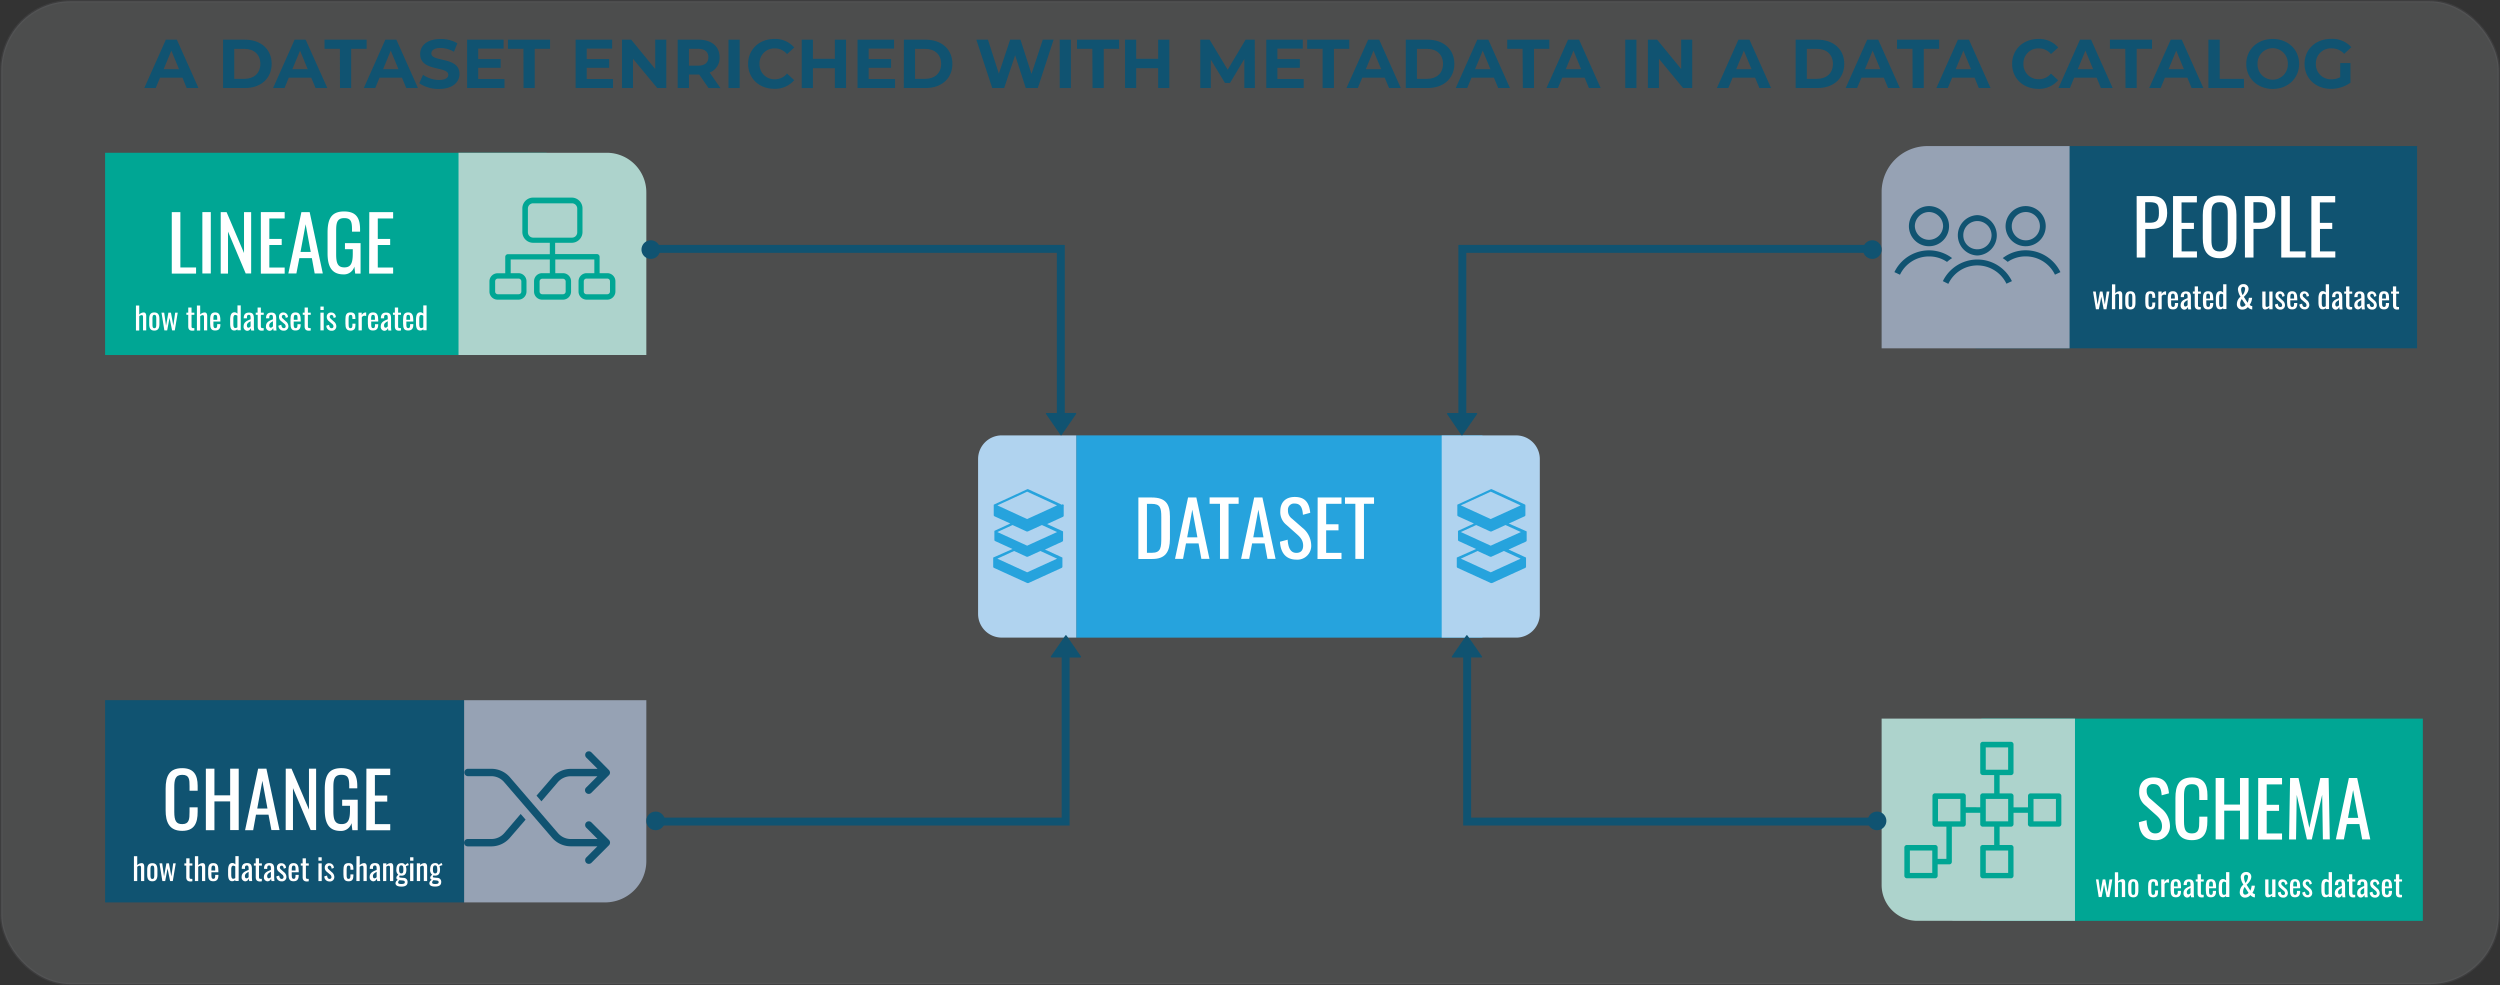 <svg xmlns="http://www.w3.org/2000/svg" viewBox="0 0 977.6 385.34"><rect x="0" y="0" width="977.6" height="385.34" fill="#333333" stroke="none"/><defs><style>.cls-1{fill:#bcbec0;stroke:#6d6e71;stroke-miterlimit:10;opacity:0.19;}.cls-2{fill:#00a694;}.cls-3{fill:#add3cc;}.cls-4{fill:#fff;}.cls-5{fill:#96a2b4;}.cls-6{fill:#105371;}.cls-7{fill:#26a3dd;}.cls-8{fill:#b0d3ef;}</style></defs><g id="Layer_2" data-name="Layer 2"><g id="Layer_1-2" data-name="Layer 1"><rect class="cls-1" x="0.5" y="0.5" width="976.6" height="384.34" rx="27.1"/><polyline class="cls-2" points="41.1 108.4 41.1 138.82 213.74 138.82 213.74 59.74 41.1 59.74 41.1 90.81"/><path class="cls-3" d="M179.3,59.74v79.09h73.44V75.21a15.47,15.47,0,0,0-15.47-15.47Z"/><path class="cls-2" d="M240.65,114V110a3.18,3.18,0,0,0-3.18-3.18h-3v-6.41a1.07,1.07,0,0,0-1.06-1.06H217.08V94.94h6.52a4.22,4.22,0,0,0,4.18-4.18V81.45a4.22,4.22,0,0,0-4.18-4.18H208.44a4.22,4.22,0,0,0-4.18,4.18v9.31a4.22,4.22,0,0,0,4.18,4.18H215v4.45H198.63a1.07,1.07,0,0,0-1.06,1.06v6.41h-3a3.18,3.18,0,0,0-3.18,3.18V114a3.18,3.18,0,0,0,3.18,3.18h8.13a3.18,3.18,0,0,0,3.18-3.18V110a3.18,3.18,0,0,0-3.18-3.18h-3v-5.35H215v5.35h-3a3.17,3.17,0,0,0-3.17,3.18V114a3.17,3.17,0,0,0,3.17,3.18h8.14a3.17,3.17,0,0,0,3.17-3.18V110a3.17,3.17,0,0,0-3.17-3.18h-3v-5.35h15.27v5.35h-3a3.18,3.18,0,0,0-3.18,3.18V114a3.18,3.18,0,0,0,3.18,3.18h8.13A3.21,3.21,0,0,0,240.65,114ZM206.43,90.87V81.56a2.06,2.06,0,0,1,2.07-2.06h15.15a2.07,2.07,0,0,1,2.07,2.06v9.31a2.06,2.06,0,0,1-2.07,2.06H208.5A2.1,2.1,0,0,1,206.43,90.87ZM203.87,110V114a1.05,1.05,0,0,1-1.06,1.06h-8.13a1.05,1.05,0,0,1-1.06-1.06V110a1.06,1.06,0,0,1,1.06-1.06h8.13A1.09,1.09,0,0,1,203.87,110Zm17.33,0V114a1.05,1.05,0,0,1-1.06,1.06H212A1.05,1.05,0,0,1,211,114V110A1.06,1.06,0,0,1,212,109h8.13A1.09,1.09,0,0,1,221.2,110ZM238.53,114a1.05,1.05,0,0,1-1.06,1.06h-8.13a1.06,1.06,0,0,1-1.06-1.06V110a1.06,1.06,0,0,1,1.06-1.06h8.13a1.05,1.05,0,0,1,1.06,1.06Z"/><path class="cls-4" d="M67.17,82.94h3.36v21.64h6.14V107h-9.5Z"/><path class="cls-4" d="M79.13,82.94h3.3v24h-3.3Z"/><path class="cls-4" d="M86.31,82.94H88.6l6.82,16v-16h2.79v24H96.08L89.16,90.57V107H86.31Z"/><path class="cls-4" d="M102,82.94h9.32v2.49h-6v8h4.84v2.37h-4.84v8.82h6V107H102Z"/><path class="cls-4" d="M117.86,82.94h3.23l5.14,24h-3.18l-1.1-6h-4.89l-1.16,6h-3.15Zm3.65,15.58-2-10.83-2,10.83Z"/><path class="cls-4" d="M128.09,99.09V91c0-5.25,1.37-8.31,6.44-8.31,4.52,0,6.27,2.26,6.27,7v.89h-3.15v-.75c0-3.11-.36-4.54-3.06-4.54-3,0-3.14,2.23-3.14,5.2v8.9c0,3.47.59,5.17,3.23,5.17s3.27-1.87,3.27-5.5V97.45h-3.06V95.08H141V107h-2.1l-.33-2.76a4.21,4.21,0,0,1-4.27,3.06C129.76,107.28,128.09,104.28,128.09,99.09Z"/><path class="cls-4" d="M144.41,82.94h9.32v2.49h-6v8h4.84v2.37h-4.84v8.82h6V107h-9.38Z"/><path class="cls-4" d="M53.16,119.47h1.28V123a2.52,2.52,0,0,1,1.74-.82c.81,0,1,.74,1,1.42v5.61H55.93V124c0-.49-.11-.78-.56-.78a1.59,1.59,0,0,0-.93.45v5.57H53.16Z"/><path class="cls-4" d="M58.34,126.73v-2c0-1.56.48-2.56,2-2.56s2,1,2,2.56v2c0,1.56-.48,2.55-2,2.55S58.34,128.29,58.34,126.73Zm2.76.08v-2.17c0-.78,0-1.53-.73-1.53s-.75.75-.75,1.53v2.17c0,.78,0,1.53.75,1.53S61.1,127.59,61.1,126.81Z"/><path class="cls-4" d="M63.15,122.26h1.06l.72,5.11.92-5.11h1l.93,5.08.72-5.08h1l-1.15,6.93H67.3l-1-4.89-.93,4.89H64.27Z"/><path class="cls-4" d="M73.61,127.63v-4.52h-.73v-.85h.73v-2H74.9v2H76v.85H74.9v4.44c0,.54.13.75.63.75a4.09,4.09,0,0,0,.47,0v.94a5.26,5.26,0,0,1-.89.07C74,129.28,73.61,128.64,73.61,127.63Z"/><path class="cls-4" d="M77,119.47h1.28V123a2.52,2.52,0,0,1,1.74-.82c.82,0,1,.74,1,1.42v5.61H79.77V124c0-.49-.11-.78-.55-.78a1.61,1.61,0,0,0-.94.45v5.57H77Z"/><path class="cls-4" d="M82.17,126.51v-1.58c0-1.83.46-2.77,2-2.77s2,1.13,2,3v.57H83.45v1.39c0,.84.23,1.2.78,1.2s.7-.45.7-1.14v-.42h1.25V127c0,1.39-.54,2.24-2,2.24C82.59,129.28,82.17,128.33,82.17,126.51Zm2.76-1.46v-.62c0-.85-.08-1.32-.72-1.32s-.76.37-.76,1.57v.37Z"/><path class="cls-4" d="M90,126.47v-1.35c0-1.58.29-3,1.7-3a1.65,1.65,0,0,1,1.16.54v-3.23h1.28v9.72H92.83v-.44a1.5,1.5,0,0,1-1.12.53C90.53,129.28,90,128.52,90,126.47ZM92.83,128v-4.54a1.46,1.46,0,0,0-.82-.3c-.6,0-.76.66-.76,1.45v1.95c0,1,.1,1.71.78,1.71A1.53,1.53,0,0,0,92.83,128Z"/><path class="cls-4" d="M95.26,127.68c0-1.73,1.25-2.23,2.74-2.82v-.49c0-.84-.1-1.25-.7-1.25s-.73.38-.73,1v.35l-1.27,0c0-1.53.67-2.24,2.09-2.24s1.89.77,1.89,2.2v3.16a12.39,12.39,0,0,0,.12,1.67H98.23c0-.25-.14-.7-.17-1a1.47,1.47,0,0,1-1.41,1.11A1.52,1.52,0,0,1,95.26,127.68Zm2.74-.07v-2c-.79.45-1.45.84-1.45,1.64,0,.57.21.9.61.9A1.21,1.21,0,0,0,98,127.61Z"/><path class="cls-4" d="M100.77,127.63v-4.52H100v-.85h.73v-2h1.28v2h1.12v.85h-1.12v4.44c0,.54.14.75.64.75l.47,0v.94a5.42,5.42,0,0,1-.89.07C101.18,129.28,100.77,128.64,100.77,127.63Z"/><path class="cls-4" d="M104,127.68c0-1.73,1.24-2.23,2.73-2.82v-.49c0-.84-.1-1.25-.69-1.25s-.74.38-.74,1v.35l-1.27,0c0-1.53.67-2.24,2.09-2.24s1.89.77,1.89,2.2v3.16a12.39,12.39,0,0,0,.12,1.67h-1.17c0-.25-.13-.7-.17-1a1.46,1.46,0,0,1-1.4,1.11A1.52,1.52,0,0,1,104,127.68Zm2.73-.07v-2c-.79.45-1.45.84-1.45,1.64,0,.57.22.9.61.9A1.21,1.21,0,0,0,106.71,127.61Z"/><path class="cls-4" d="M108.88,127.34,110,127c.12.89.41,1.32,1,1.32a.66.66,0,0,0,.7-.73,1.28,1.28,0,0,0-.56-1l-1.19-1a2.07,2.07,0,0,1-.85-1.7,1.61,1.61,0,0,1,1.79-1.7A1.76,1.76,0,0,1,112.6,124l-.86.33c-.1-.72-.3-1.2-.85-1.2a.68.68,0,0,0-.69.71.91.91,0,0,0,.35.69l1.22,1.13a2.42,2.42,0,0,1,1,1.87,1.69,1.69,0,0,1-1.92,1.77A1.91,1.91,0,0,1,108.88,127.34Z"/><path class="cls-4" d="M113.59,126.51v-1.58c0-1.83.45-2.77,2-2.77s2,1.13,2,3v.57h-2.74v1.39c0,.84.23,1.2.78,1.2s.7-.45.7-1.14v-.42h1.24V127c0,1.39-.54,2.24-2,2.24C114,129.28,113.59,128.33,113.59,126.51Zm2.76-1.46v-.62c0-.85-.09-1.32-.72-1.32s-.76.37-.76,1.57v.37Z"/><path class="cls-4" d="M119.12,127.63v-4.52h-.73v-.85h.73v-2h1.28v2h1.12v.85H120.4v4.44c0,.54.14.75.64.75l.47,0v.94a5.42,5.42,0,0,1-.89.07C119.53,129.28,119.12,128.64,119.12,127.63Z"/><path class="cls-4" d="M125.3,119.88h1.28v1.35H125.3Zm0,2.38h1.28v6.93H125.3Z"/><path class="cls-4" d="M127.62,127.34l1.06-.32c.12.89.41,1.32,1,1.32a.67.67,0,0,0,.71-.73,1.3,1.3,0,0,0-.57-1l-1.18-1a2.08,2.08,0,0,1-.86-1.7,1.61,1.61,0,0,1,1.79-1.7,1.76,1.76,0,0,1,1.76,1.82l-.86.33c-.1-.72-.3-1.2-.85-1.2a.67.67,0,0,0-.68.71.9.9,0,0,0,.34.69l1.23,1.13a2.44,2.44,0,0,1,1,1.87,1.69,1.69,0,0,1-1.92,1.77A1.9,1.9,0,0,1,127.62,127.34Z"/><path class="cls-4" d="M135.07,126.53v-1.6c0-1.74.35-2.77,2-2.77,1.51,0,1.89.76,1.89,2.18v.41h-1.16v-.42c0-.9-.16-1.22-.72-1.22s-.76.38-.76,1.56v2.18c0,1.19.19,1.49.77,1.49s.71-.49.71-1.2v-.57H139v.48c0,1.41-.41,2.23-1.89,2.23C135.39,129.28,135.07,128.19,135.07,126.53Z"/><path class="cls-4" d="M140.17,122.26h1.28v1a1.75,1.75,0,0,1,1.54-1.07.83.83,0,0,1,.2,0v1.41a2.18,2.18,0,0,0-.71-.14,1.13,1.13,0,0,0-1,.67v5.06h-1.28Z"/><path class="cls-4" d="M143.85,126.51v-1.58c0-1.83.46-2.77,2.05-2.77s2,1.13,2,3v.57h-2.74v1.39c0,.84.23,1.2.78,1.2s.7-.45.7-1.14v-.42h1.25V127c0,1.39-.54,2.24-2,2.24C144.27,129.28,143.85,128.33,143.85,126.51Zm2.76-1.46v-.62c0-.85-.08-1.32-.72-1.32s-.76.37-.76,1.57v.37Z"/><path class="cls-4" d="M148.89,127.68c0-1.73,1.25-2.23,2.74-2.82v-.49c0-.84-.1-1.25-.7-1.25s-.73.38-.73,1v.35l-1.27,0c0-1.53.67-2.24,2.09-2.24s1.89.77,1.89,2.2v3.16a12.39,12.39,0,0,0,.12,1.67h-1.18c0-.25-.13-.7-.16-1a1.48,1.48,0,0,1-1.41,1.11A1.52,1.52,0,0,1,148.89,127.68Zm2.74-.07v-2c-.8.45-1.45.84-1.45,1.64,0,.57.21.9.61.9A1.21,1.21,0,0,0,151.63,127.61Z"/><path class="cls-4" d="M154.4,127.63v-4.52h-.73v-.85h.73v-2h1.28v2h1.12v.85h-1.12v4.44c0,.54.14.75.64.75l.47,0v.94a5.42,5.42,0,0,1-.89.07C154.81,129.28,154.4,128.64,154.4,127.63Z"/><path class="cls-4" d="M157.62,126.51v-1.58c0-1.83.45-2.77,2-2.77s2,1.13,2,3v.57H158.9v1.39c0,.84.23,1.2.78,1.2s.69-.45.69-1.14v-.42h1.25V127c0,1.39-.54,2.24-2,2.24C158,129.28,157.62,128.33,157.62,126.51Zm2.75-1.46v-.62c0-.85-.08-1.32-.72-1.32s-.75.37-.75,1.57v.37Z"/><path class="cls-4" d="M162.67,126.47v-1.35c0-1.58.29-3,1.7-3a1.63,1.63,0,0,1,1.15.54v-3.23h1.29v9.72h-1.29v-.44a1.49,1.49,0,0,1-1.11.53C163.23,129.28,162.67,128.52,162.67,126.47Zm2.85,1.54v-4.54a1.43,1.43,0,0,0-.81-.3c-.6,0-.76.66-.76,1.45v1.95c0,1,.1,1.71.78,1.71A1.47,1.47,0,0,0,165.52,128Z"/><path class="cls-5" d="M181.47,273.8v79.08h55.1a16.17,16.17,0,0,0,16.17-16.17V273.8Z"/><polyline class="cls-6" points="41.1 322.45 41.1 352.88 181.47 352.88 181.47 273.79 41.1 273.79 41.1 304.86"/><path class="cls-6" d="M197.23,325.74a6.71,6.71,0,0,1-5.11,2.35h-9.21a1.44,1.44,0,0,0,0,2.88h9.15a9.61,9.61,0,0,0,7.33-3.36l6.14-7.1-1.93-2.22Z"/><path class="cls-6" d="M218.1,305.9a6.69,6.69,0,0,1,5.11-2.35h10.4L229.16,308a1.45,1.45,0,0,0,2.05,2.05l6.91-6.92a1.41,1.41,0,0,0,.42-1,1.57,1.57,0,0,0-.42-1l-6.85-6.92a1.46,1.46,0,0,0-2.05,0,1.49,1.49,0,0,0,0,2l4.45,4.45h-10.4a9.55,9.55,0,0,0-7.34,3.37l-6.13,7.1,1.92,2.22Z"/><path class="cls-6" d="M238.18,328.51l-6.91-6.92a1.46,1.46,0,0,0-2.05,0,1.5,1.5,0,0,0,0,2.05l4.45,4.45h-10.4a6.6,6.6,0,0,1-5.11-2.35L199.45,304a9.62,9.62,0,0,0-7.33-3.37h-9.21a1.45,1.45,0,0,0,0,2.89h9.15a6.62,6.62,0,0,1,5.11,2.35l18.7,21.71a9.63,9.63,0,0,0,7.34,3.36h10.4l-4.45,4.46a1.55,1.55,0,0,0,.06,2,1.5,1.5,0,0,0,2.05,0l6.91-6.92A1.49,1.49,0,0,0,238.18,328.51Z"/><path class="cls-4" d="M64.77,316.91v-8.48c0-4.87,1.36-8.05,6.47-8.05,4.48,0,6.05,2.59,6.05,6.92v1.9H74.12v-1.69c0-2.68-.06-4.52-2.85-4.52s-3.12,2-3.12,4.93v9.53c0,3.62.8,4.81,3.12,4.81,2.7,0,2.85-1.93,2.85-4.78V315.7h3.17v1.78c0,4.42-1.33,7.42-6.05,7.42C66.13,324.9,64.77,321.4,64.77,316.91Z"/><path class="cls-4" d="M80.5,300.59h3.35V311H90V300.59h3.35v24H90V313.38H83.85v11.25H80.5Z"/><path class="cls-4" d="M100.94,300.59h3.24l5.13,24h-3.18L105,318.58h-4.9L99,324.63H95.84Zm3.65,15.58-2-10.83-2,10.83Z"/><path class="cls-4" d="M111.74,300.59H114l6.82,16v-16h2.79v24h-2.13l-6.92-16.41v16.41h-2.85Z"/><path class="cls-4" d="M127,316.74v-8.05c0-5.25,1.37-8.31,6.44-8.31,4.52,0,6.27,2.26,6.27,7v.89h-3.15v-.74c0-3.12-.36-4.55-3.06-4.55-3,0-3.14,2.23-3.14,5.2v8.9c0,3.47.59,5.17,3.23,5.17s3.27-1.87,3.27-5.49V315.1h-3.06v-2.37h6.08v11.9h-2.1l-.33-2.76a4.21,4.21,0,0,1-4.27,3.06C128.63,324.93,127,321.93,127,316.74Z"/><path class="cls-4" d="M143.28,300.59h9.32v2.49h-6v8h4.83v2.37h-4.83v8.82h6v2.4h-9.38Z"/><path class="cls-4" d="M52.37,334.82h1.29v3.5a2.55,2.55,0,0,1,1.74-.81c.81,0,1,.74,1,1.41v5.62H55.15V339.3c0-.49-.11-.78-.56-.78a1.59,1.59,0,0,0-.93.45v5.57H52.37Z"/><path class="cls-4" d="M57.56,342.08v-2c0-1.55.48-2.55,2-2.55s2,1,2,2.55v2c0,1.56-.48,2.55-2,2.55S57.56,343.64,57.56,342.08Zm2.76.08V340c0-.78,0-1.53-.73-1.53s-.75.75-.75,1.53v2.17c0,.78,0,1.53.75,1.53S60.32,342.94,60.32,342.16Z"/><path class="cls-4" d="M62.37,337.61h1.06l.72,5.1.92-5.1h1l.93,5.08.72-5.08h1l-1.15,6.93H66.52l-1-4.9-.93,4.9H63.49Z"/><path class="cls-4" d="M72.83,343v-4.52H72.1v-.85h.73v-2h1.29v2h1.11v.85H74.12v4.43c0,.54.13.76.63.76a2.71,2.71,0,0,0,.47,0v.95a5.26,5.26,0,0,1-.89.07C73.24,344.63,72.83,344,72.83,343Z"/><path class="cls-4" d="M76.22,334.82H77.5v3.5a2.55,2.55,0,0,1,1.74-.81c.82,0,1,.74,1,1.41v5.62H79V339.3c0-.49-.11-.78-.55-.78a1.61,1.61,0,0,0-.94.45v5.57H76.22Z"/><path class="cls-4" d="M81.39,341.86v-1.58c0-1.84.46-2.77,2-2.77,1.74,0,2,1.13,2,3v.57H82.67v1.39c0,.84.23,1.2.78,1.2s.7-.45.7-1.14v-.42H85.4v.26c0,1.39-.54,2.24-2,2.24C81.81,344.63,81.39,343.67,81.39,341.86Zm2.76-1.46v-.62c0-.86-.08-1.32-.72-1.32s-.76.37-.76,1.57v.37Z"/><path class="cls-4" d="M89.19,341.82v-1.35c0-1.58.29-3,1.7-3a1.63,1.63,0,0,1,1.15.54v-3.23h1.29v9.72H92v-.45a1.45,1.45,0,0,1-1.11.54C89.75,344.63,89.19,343.87,89.19,341.82ZM92,343.36v-4.54a1.4,1.4,0,0,0-.81-.3c-.6,0-.76.66-.76,1.45v1.95c0,1,.1,1.71.78,1.71A1.47,1.47,0,0,0,92,343.36Z"/><path class="cls-4" d="M94.48,343c0-1.73,1.25-2.23,2.74-2.82v-.49c0-.84-.1-1.25-.7-1.25s-.73.38-.73,1v.35l-1.27-.05c0-1.53.67-2.24,2.09-2.24s1.89.77,1.89,2.19v3.17a12.51,12.51,0,0,0,.12,1.67H97.44c0-.25-.13-.7-.16-1a1.48,1.48,0,0,1-1.41,1.11A1.52,1.52,0,0,1,94.48,343Zm2.74-.08v-2c-.8.45-1.45.84-1.45,1.64,0,.56.21.9.61.9A1.22,1.22,0,0,0,97.22,343Z"/><path class="cls-4" d="M100,343v-4.52h-.73v-.85H100v-2h1.28v2h1.12v.85h-1.12v4.43c0,.54.13.76.64.76a2.79,2.79,0,0,0,.47,0v.95a5.42,5.42,0,0,1-.89.07C100.4,344.63,100,344,100,343Z"/><path class="cls-4" d="M103.19,343c0-1.73,1.25-2.23,2.74-2.82v-.49c0-.84-.1-1.25-.7-1.25s-.73.38-.73,1v.35l-1.27-.05c0-1.53.67-2.24,2.09-2.24s1.89.77,1.89,2.19v3.17a12.51,12.51,0,0,0,.12,1.67h-1.17c0-.25-.13-.7-.17-1a1.46,1.46,0,0,1-1.4,1.11A1.52,1.52,0,0,1,103.19,343Zm2.74-.08v-2c-.79.45-1.45.84-1.45,1.64,0,.56.21.9.61.9A1.22,1.22,0,0,0,105.93,343Z"/><path class="cls-4" d="M108.1,342.69l1.07-.32c.12.88.41,1.32,1,1.32a.67.67,0,0,0,.71-.74,1.31,1.31,0,0,0-.56-1l-1.19-1a2,2,0,0,1-.85-1.69,1.61,1.61,0,0,1,1.79-1.7,1.76,1.76,0,0,1,1.76,1.82l-.86.33c-.1-.72-.3-1.2-.85-1.2a.68.68,0,0,0-.69.7.93.93,0,0,0,.35.7L111,341a2.45,2.45,0,0,1,1,1.87,1.69,1.69,0,0,1-1.92,1.77A1.92,1.92,0,0,1,108.1,342.69Z"/><path class="cls-4" d="M112.81,341.86v-1.58c0-1.84.45-2.77,2-2.77s2,1.13,2,3v.57h-2.73v1.39c0,.84.23,1.2.78,1.2s.7-.45.7-1.14v-.42h1.24v.26c0,1.39-.54,2.24-2,2.24C113.23,344.63,112.81,343.67,112.81,341.86Zm2.76-1.46v-.62c0-.86-.09-1.32-.72-1.32s-.76.37-.76,1.57v.37Z"/><path class="cls-4" d="M118.34,343v-4.52h-.73v-.85h.73v-2h1.28v2h1.12v.85h-1.12v4.43c0,.54.13.76.64.76a2.79,2.79,0,0,0,.47,0v.95a5.42,5.42,0,0,1-.89.07C118.75,344.63,118.34,344,118.34,343Z"/><path class="cls-4" d="M124.52,335.23h1.28v1.34h-1.28Zm0,2.38h1.28v6.93h-1.28Z"/><path class="cls-4" d="M126.83,342.69l1.07-.32c.12.88.41,1.32,1,1.32a.67.67,0,0,0,.71-.74,1.29,1.29,0,0,0-.57-1l-1.19-1a2,2,0,0,1-.85-1.69,1.61,1.61,0,0,1,1.79-1.7,1.76,1.76,0,0,1,1.76,1.82l-.86.33c-.1-.72-.3-1.2-.85-1.2a.68.68,0,0,0-.69.7.93.93,0,0,0,.35.7l1.23,1.13a2.44,2.44,0,0,1,1,1.87,1.69,1.69,0,0,1-1.92,1.77A1.92,1.92,0,0,1,126.83,342.69Z"/><path class="cls-4" d="M134.29,341.88v-1.6c0-1.74.34-2.77,2-2.77,1.51,0,1.9.76,1.9,2.18v.41h-1.16v-.42c0-.9-.16-1.22-.72-1.22s-.76.38-.76,1.56v2.18c0,1.19.19,1.49.77,1.49s.71-.5.71-1.2v-.57h1.16v.48c0,1.41-.41,2.23-1.9,2.23C134.61,344.63,134.29,343.54,134.29,341.88Z"/><path class="cls-4" d="M139.39,334.82h1.28v3.5a2.55,2.55,0,0,1,1.74-.81c.81,0,1,.74,1,1.41v5.62h-1.28V339.3c0-.49-.11-.78-.55-.78a1.61,1.61,0,0,0-.94.45v5.57h-1.28Z"/><path class="cls-4" d="M144.55,343c0-1.73,1.24-2.23,2.73-2.82v-.49c0-.84-.09-1.25-.69-1.25s-.74.38-.74,1v.35l-1.27-.05c0-1.53.67-2.24,2.09-2.24s1.89.77,1.89,2.19v3.17a12.51,12.51,0,0,0,.12,1.67h-1.17c0-.25-.13-.7-.17-1a1.46,1.46,0,0,1-1.4,1.11A1.52,1.52,0,0,1,144.55,343Zm2.73-.08v-2c-.79.45-1.45.84-1.45,1.64,0,.56.22.9.61.9A1.22,1.22,0,0,0,147.28,343Z"/><path class="cls-4" d="M149.8,337.61h1.29v.68a2.48,2.48,0,0,1,1.69-.78c.83,0,1,.74,1,1.41v5.62h-1.28V339.3c0-.49-.11-.78-.55-.78a1.54,1.54,0,0,0-.9.43v5.59H149.8Z"/><path class="cls-4" d="M154.66,345.38a1.51,1.51,0,0,1,1-1.33.81.81,0,0,1-.67-.75c0-.51.29-.82.76-1.26A2.28,2.28,0,0,1,155,340c0-1.62.67-2.47,2-2.47a1.39,1.39,0,0,1,1.42.77,2.81,2.81,0,0,1,.94-.72l.19-.09.32.83a5,5,0,0,0-1.17.44,4.39,4.39,0,0,1,.21,1.28c0,1.41-.46,2.39-1.91,2.39a2.84,2.84,0,0,1-.66-.08,1.09,1.09,0,0,0-.23.53c0,.18.17.27.57.31l1.08.1a1.52,1.52,0,0,1,1.61,1.69c0,1.14-.79,1.72-2.41,1.72C155.61,346.68,154.66,346.31,154.66,345.38Zm3.64-.39c0-.42-.19-.63-1-.7l-1.09-.1a1.31,1.31,0,0,0-.52.86c0,.42.29.63,1.23.63S158.3,345.47,158.3,345Zm-.57-5c0-1-.09-1.58-.81-1.58s-.85.57-.85,1.58c0,.86.12,1.54.84,1.54S157.73,341,157.73,340Z"/><path class="cls-4" d="M160.37,335.23h1.29v1.34h-1.29Zm0,2.38h1.29v6.93h-1.29Z"/><path class="cls-4" d="M163,337.61h1.28v.68a2.5,2.5,0,0,1,1.69-.78c.83,0,1.05.74,1.05,1.41v5.62h-1.29V339.3c0-.49-.11-.78-.55-.78a1.56,1.56,0,0,0-.9.43v5.59H163Z"/><path class="cls-4" d="M167.9,345.38a1.51,1.51,0,0,1,1-1.33.83.83,0,0,1-.67-.75c0-.51.29-.82.77-1.26a2.26,2.26,0,0,1-.8-2.06c0-1.62.67-2.47,1.95-2.47a1.4,1.4,0,0,1,1.43.77,2.74,2.74,0,0,1,.93-.72l.19-.09.33.83a5.06,5.06,0,0,0-1.18.44,4.38,4.38,0,0,1,.22,1.28c0,1.41-.47,2.39-1.92,2.39a2.91,2.91,0,0,1-.66-.08,1.09,1.09,0,0,0-.23.53c0,.18.17.27.58.31l1.08.1a1.52,1.52,0,0,1,1.61,1.69c0,1.14-.8,1.72-2.42,1.72C168.85,346.68,167.9,346.31,167.9,345.38Zm3.63-.39c0-.42-.19-.63-.95-.7l-1.09-.1a1.33,1.33,0,0,0-.51.86c0,.42.29.63,1.22.63S171.53,345.47,171.53,345Zm-.56-5c0-1-.1-1.58-.82-1.58s-.85.57-.85,1.58c0,.86.12,1.54.84,1.54S171,341,171,340Z"/><polyline class="cls-6" points="945.18 87.54 945.18 57.12 772.54 57.12 772.54 136.2 945.18 136.2 945.18 105.14"/><path class="cls-4" d="M835.51,76.66h6c4.3,0,5.94,2.46,5.94,6.65,0,3.83-2,6.2-5.91,6.2h-2.64V100.7h-3.35Zm4.89,10.45c2.88,0,3.83-.8,3.83-3.77,0-3.42-.44-4.28-3.8-4.28h-1.57v8Z"/><path class="cls-4" d="M849.75,76.66h9.32v2.49h-6v8h4.84v2.37H853.1V98.3h6v2.4h-9.38Z"/><path class="cls-4" d="M861.38,93.16V84.05c0-4.75,1.72-7.6,6.59-7.6s6.56,2.88,6.56,7.6v9.14c0,4.72-1.72,7.78-6.56,7.78S861.38,97.94,861.38,93.16Zm9.76.74V83.37c0-2.67-.5-4.31-3.17-4.31s-3.21,1.64-3.21,4.31V93.9c0,2.67.51,4.43,3.21,4.43S871.14,96.57,871.14,93.9Z"/><path class="cls-4" d="M877.82,76.66h6c4.31,0,5.94,2.46,5.94,6.65,0,3.83-2,6.2-5.9,6.2h-2.65V100.7h-3.35Zm4.9,10.45c2.88,0,3.82-.8,3.82-3.77,0-3.42-.44-4.28-3.79-4.28h-1.58v8Z"/><path class="cls-4" d="M892.06,76.66h3.36V98.3h6.14v2.4h-9.5Z"/><path class="cls-4" d="M903.84,76.66h9.32v2.49h-6v8H912v2.37H907.2V98.3h6v2.4h-9.38Z"/><path class="cls-4" d="M818.46,114h1.06l.72,5.11.92-5.11h1l.92,5.08.72-5.08h1.05l-1.15,6.93h-1.08l-.94-4.89-.94,4.89h-1.15Z"/><path class="cls-4" d="M825.87,111.19h1.28v3.51a2.52,2.52,0,0,1,1.74-.82c.81,0,1,.75,1,1.42v5.61h-1.28v-5.24c0-.49-.11-.78-.55-.78a1.57,1.57,0,0,0-.94.46v5.56h-1.28Z"/><path class="cls-4" d="M831.05,118.45v-2c0-1.56.48-2.56,2-2.56s2,1,2,2.56v2c0,1.56-.48,2.56-2,2.56S831.05,120,831.05,118.45Zm2.76.08v-2.17c0-.78,0-1.53-.73-1.53s-.75.75-.75,1.53v2.17c0,.79,0,1.53.75,1.53S833.81,119.32,833.81,118.53Z"/><path class="cls-4" d="M838.89,118.25v-1.6c0-1.74.34-2.77,2-2.77,1.51,0,1.9.76,1.9,2.18v.41h-1.16v-.42c0-.9-.16-1.22-.72-1.22s-.76.38-.76,1.56v2.18c0,1.19.19,1.49.77,1.49s.71-.49.71-1.2v-.56h1.16v.48c0,1.4-.41,2.23-1.9,2.23C839.21,121,838.89,119.91,838.89,118.25Z"/><path class="cls-4" d="M844,114h1.28v1a1.75,1.75,0,0,1,1.53-1.07.9.9,0,0,1,.21,0v1.41a2.18,2.18,0,0,0-.71-.14,1.11,1.11,0,0,0-1,.67v5.06H844Z"/><path class="cls-4" d="M847.67,118.23v-1.58c0-1.83.46-2.77,2.05-2.77s2,1.13,2,3v.57H849v1.39c0,.84.23,1.2.78,1.2s.7-.45.7-1.14v-.42h1.25v.26c0,1.39-.54,2.25-2,2.25C848.09,121,847.67,120.05,847.67,118.23Zm2.76-1.46v-.62c0-.85-.09-1.32-.72-1.32s-.76.37-.76,1.57v.37Z"/><path class="cls-4" d="M852.71,119.4c0-1.73,1.25-2.23,2.73-2.82v-.49c0-.84-.09-1.25-.69-1.25s-.73.39-.73,1v.35l-1.27,0c0-1.53.67-2.24,2.08-2.24s1.9.77,1.9,2.2v3.16a12.39,12.39,0,0,0,.12,1.67h-1.18c0-.25-.13-.7-.17-1a1.46,1.46,0,0,1-1.4,1.12A1.53,1.53,0,0,1,852.71,119.4Zm2.73-.07v-2c-.79.46-1.45.84-1.45,1.64,0,.57.22.9.61.9A1.17,1.17,0,0,0,855.44,119.33Z"/><path class="cls-4" d="M858.22,119.35v-4.52h-.73V114h.73v-2h1.28v2h1.12v.85H859.5v4.44c0,.54.13.75.64.75a3.93,3.93,0,0,0,.46,0v.94a5.24,5.24,0,0,1-.88.08C858.63,121,858.22,120.36,858.22,119.35Z"/><path class="cls-4" d="M861.43,118.23v-1.58c0-1.83.46-2.77,2.05-2.77s2,1.13,2,3v.57h-2.73v1.39c0,.84.23,1.2.78,1.2s.69-.45.69-1.14v-.42h1.25v.26c0,1.39-.54,2.25-2,2.25C861.85,121,861.43,120.05,861.43,118.23Zm2.76-1.46v-.62c0-.85-.08-1.32-.72-1.32s-.75.37-.75,1.57v.37Z"/><path class="cls-4" d="M866.49,118.19v-1.35c0-1.58.28-3,1.7-3a1.63,1.63,0,0,1,1.15.54v-3.23h1.28v9.72h-1.28v-.44a1.5,1.5,0,0,1-1.11.54C867.05,121,866.49,120.24,866.49,118.19Zm2.85,1.54v-4.54a1.43,1.43,0,0,0-.81-.3c-.6,0-.76.66-.76,1.45v2c0,1,.09,1.7.78,1.7A1.47,1.47,0,0,0,869.34,119.73Z"/><path class="cls-4" d="M874.72,118.83a3.71,3.71,0,0,1,1.41-2.8,6.29,6.29,0,0,1-1-2.77,2,2,0,0,1,2.07-2.15,1.85,1.85,0,0,1,2.07,1.8c0,1.27-1.05,2.42-1.83,3.18l1.47,2.3a6.34,6.34,0,0,0,.48-1.94h1.27a5.31,5.31,0,0,1-.94,2.74,1.23,1.23,0,0,0,1,.5V121h-.17a2.37,2.37,0,0,1-1.55-.94,2.57,2.57,0,0,1-2.08,1A2,2,0,0,1,874.72,118.83Zm3.4.4-1.48-2.29a3.14,3.14,0,0,0-.64,1.89c0,.57.19,1.12.82,1.12A1.65,1.65,0,0,0,878.12,119.23Zm-.19-6.32a.7.7,0,0,0-.78-.74c-.57,0-.79.54-.79,1.09a5.42,5.42,0,0,0,.59,2.13A4.24,4.24,0,0,0,877.93,112.91Z"/><path class="cls-4" d="M884.64,119.59V114h1.28v5.23c0,.49.11.79.56.79a1.59,1.59,0,0,0,.9-.43V114h1.28v6.93h-1.28v-.68a2.5,2.5,0,0,1-1.69.78C884.86,121,884.64,120.26,884.64,119.59Z"/><path class="cls-4" d="M889.62,119.06l1.07-.32c.12.89.41,1.32,1,1.32a.66.66,0,0,0,.71-.73,1.28,1.28,0,0,0-.56-1l-1.19-1a2.07,2.07,0,0,1-.85-1.7,1.61,1.61,0,0,1,1.79-1.7,1.76,1.76,0,0,1,1.76,1.82l-.86.33c-.1-.72-.3-1.2-.86-1.2a.67.67,0,0,0-.68.71.91.91,0,0,0,.35.69l1.22,1.13a2.47,2.47,0,0,1,1,1.87,1.7,1.7,0,0,1-1.92,1.78A1.92,1.92,0,0,1,889.62,119.06Z"/><path class="cls-4" d="M894.33,118.23v-1.58c0-1.83.45-2.77,2-2.77s2,1.13,2,3v.57h-2.73v1.39c0,.84.23,1.2.78,1.2s.69-.45.69-1.14v-.42h1.25v.26c0,1.39-.54,2.25-2,2.25C894.75,121,894.33,120.05,894.33,118.23Zm2.75-1.46v-.62c0-.85-.08-1.32-.72-1.32s-.75.37-.75,1.57v.37Z"/><path class="cls-4" d="M899.16,119.06l1.07-.32c.12.89.41,1.32,1,1.32a.66.66,0,0,0,.71-.73,1.28,1.28,0,0,0-.56-1l-1.19-1a2.07,2.07,0,0,1-.85-1.7,1.61,1.61,0,0,1,1.79-1.7,1.76,1.76,0,0,1,1.76,1.82L902,116c-.1-.72-.3-1.2-.86-1.2a.67.67,0,0,0-.68.71.91.91,0,0,0,.35.69l1.22,1.13a2.47,2.47,0,0,1,1,1.87,1.7,1.7,0,0,1-1.92,1.78A1.92,1.92,0,0,1,899.16,119.06Z"/><path class="cls-4" d="M906.61,118.19v-1.35c0-1.58.29-3,1.71-3a1.65,1.65,0,0,1,1.15.54v-3.23h1.28v9.72h-1.28v-.44a1.51,1.51,0,0,1-1.12.54C907.18,121,906.61,120.24,906.61,118.19Zm2.86,1.54v-4.54a1.46,1.46,0,0,0-.82-.3c-.6,0-.75.66-.75,1.45v2c0,1,.09,1.7.78,1.7A1.5,1.5,0,0,0,909.47,119.73Z"/><path class="cls-4" d="M911.91,119.4c0-1.73,1.24-2.23,2.73-2.82v-.49c0-.84-.1-1.25-.7-1.25s-.73.39-.73,1v.35l-1.27,0c0-1.53.67-2.24,2.09-2.24s1.89.77,1.89,2.2v3.16a12.39,12.39,0,0,0,.12,1.67h-1.17c0-.25-.13-.7-.17-1a1.47,1.47,0,0,1-1.4,1.12A1.53,1.53,0,0,1,911.91,119.4Zm2.73-.07v-2c-.79.46-1.45.84-1.45,1.64,0,.57.21.9.61.9A1.21,1.21,0,0,0,914.64,119.33Z"/><path class="cls-4" d="M917.41,119.35v-4.52h-.73V114h.73v-2h1.29v2h1.11v.85H918.7v4.44c0,.54.13.75.63.75a4.09,4.09,0,0,0,.47,0v.94a5.26,5.26,0,0,1-.89.08C917.82,121,917.41,120.36,917.41,119.35Z"/><path class="cls-4" d="M920.62,119.4c0-1.73,1.24-2.23,2.73-2.82v-.49c0-.84-.09-1.25-.69-1.25s-.74.39-.74,1v.35l-1.27,0c0-1.53.67-2.24,2.09-2.24s1.9.77,1.9,2.2v3.16a10.93,10.93,0,0,0,.12,1.67h-1.18c-.05-.25-.13-.7-.17-1A1.47,1.47,0,0,1,922,121,1.53,1.53,0,0,1,920.62,119.4Zm2.73-.07v-2c-.79.46-1.45.84-1.45,1.64,0,.57.22.9.61.9A1.21,1.21,0,0,0,923.35,119.33Z"/><path class="cls-4" d="M925.53,119.06l1.06-.32c.12.89.41,1.32,1,1.32a.66.66,0,0,0,.71-.73,1.27,1.27,0,0,0-.57-1l-1.18-1a2.08,2.08,0,0,1-.86-1.7,1.61,1.61,0,0,1,1.79-1.7,1.76,1.76,0,0,1,1.76,1.82l-.86.33c-.09-.72-.3-1.2-.85-1.2a.67.67,0,0,0-.68.71.9.9,0,0,0,.34.69l1.23,1.13a2.46,2.46,0,0,1,1,1.87,1.7,1.7,0,0,1-1.92,1.78A1.91,1.91,0,0,1,925.53,119.06Z"/><path class="cls-4" d="M930.23,118.23v-1.58c0-1.83.46-2.77,2-2.77,1.74,0,2,1.13,2,3v.57h-2.74v1.39c0,.84.23,1.2.78,1.2s.7-.45.7-1.14v-.42h1.25v.26c0,1.39-.54,2.25-2,2.25C930.65,121,930.23,120.05,930.23,118.23Zm2.76-1.46v-.62c0-.85-.08-1.32-.72-1.32s-.76.37-.76,1.57v.37Z"/><path class="cls-4" d="M935.76,119.35v-4.52H935V114h.73v-2H937v2h1.12v.85H937v4.44c0,.54.14.75.64.75l.47,0v.94a5.45,5.45,0,0,1-.89.08C936.17,121,935.76,120.36,935.76,119.35Z"/><path class="cls-5" d="M809.29,136.2V57.12H753.73a17.94,17.94,0,0,0-17.94,17.94V136.2Z"/><path class="cls-6" d="M759.74,109.94a15,15,0,0,1,27,0l-2.14,1a12.66,12.66,0,0,0-11.42-7.15A12.53,12.53,0,0,0,761.88,111Z"/><path class="cls-6" d="M773.21,84.12a7.9,7.9,0,0,1,0,15.79,7.9,7.9,0,0,1,0-15.79Zm0,2.32A5.51,5.51,0,0,0,767.73,92a5.43,5.43,0,0,0,5.48,5.48A5.51,5.51,0,0,0,778.78,92,5.59,5.59,0,0,0,773.21,86.44Z"/><path class="cls-6" d="M783.15,100.93a14.65,14.65,0,0,1,9-3.06,15.11,15.11,0,0,1,13.56,8.54l-2.14,1a12.67,12.67,0,0,0-11.42-7.15,12.36,12.36,0,0,0-7.06,2.14C784.45,101.86,783.8,101.39,783.15,100.93Z"/><path class="cls-6" d="M792.16,80.59a7.85,7.85,0,1,1-7.9,7.89A7.89,7.89,0,0,1,792.16,80.59Zm0,2.32a5.51,5.51,0,0,0-5.48,5.57,5.48,5.48,0,0,0,11,0A5.51,5.51,0,0,0,792.16,82.91Z"/><path class="cls-6" d="M740.79,106.41a15,15,0,0,1,22.57-5.48,15.92,15.92,0,0,0-2,1.49,12.36,12.36,0,0,0-7.06-2.14,12.53,12.53,0,0,0-11.33,7.15Z"/><path class="cls-6" d="M754.26,80.59a7.85,7.85,0,1,1-7.8,7.89A7.89,7.89,0,0,1,754.26,80.59Zm0,2.32a5.57,5.57,0,0,0-5.48,5.57,5.53,5.53,0,0,0,11.05,0A5.58,5.58,0,0,0,754.26,82.91Z"/><polyline class="cls-7" points="420.84 218.91 420.84 249.34 579.7 249.34 579.7 170.25 420.84 170.25 420.84 201.32"/><path class="cls-4" d="M445.15,194.54h5.22c5.34,0,7.12,2.46,7.12,7.33v8.84c0,5.11-1.81,7.87-6.85,7.87h-5.49Zm5.25,21.63c3.65,0,3.71-2.19,3.71-6.08v-7.81c0-3.71-.36-5.25-3.8-5.25H448.5v19.14Z"/><path class="cls-4" d="M464.58,194.54h3.24l5.13,24h-3.17l-1.1-6.06h-4.9l-1.16,6.06h-3.14Zm3.65,15.58-2-10.83-2,10.83Z"/><path class="cls-4" d="M477.07,197H473v-2.49h11.36V197h-3.94v21.55h-3.36Z"/><path class="cls-4" d="M490.43,194.54h3.23l5.14,24h-3.18l-1.1-6.06h-4.89l-1.16,6.06h-3.15Zm3.65,15.58-2-10.83-2,10.83Z"/><path class="cls-4" d="M500.52,211.84l3-.8c.18,2.58.83,5.16,3.42,5.16,1.72,0,2.64-1,2.64-2.82,0-2.16-1.1-3.29-2.61-4.63l-4-3.56a6.33,6.33,0,0,1-2.32-5.31c0-3.53,2.17-5.55,5.64-5.55,3.83,0,5.67,2,6.06,6.2l-2.85.77c-.18-2.37-.71-4.39-3.21-4.39a2.38,2.38,0,0,0-2.64,2.64,3.81,3.81,0,0,0,1.58,3.27l4.06,3.56a8.9,8.9,0,0,1,3.44,6.74,5.4,5.4,0,0,1-5.75,5.72C502.71,218.84,500.75,216,500.52,211.84Z"/><path class="cls-4" d="M515.26,194.54h9.32V197h-6V205h4.83v2.38h-4.83v8.81h6v2.41h-9.38Z"/><path class="cls-4" d="M530,197h-4.06v-2.49h11.36V197h-3.94v21.55H530Z"/><path class="cls-8" d="M573,170.25h29.11a0,0,0,0,1,0,0v79.08a0,0,0,0,1,0,0H573a9.26,9.26,0,0,1-9.26-9.26V179.51A9.26,9.26,0,0,1,573,170.25Z" transform="translate(1165.87 419.59) rotate(180)"/><path class="cls-7" d="M596.44,197.48l0,0a.36.36,0,0,0,0-.09l0,0-.06-.07s0,0,0,0l0,0h0l0,0-13-6a.51.51,0,0,0-.45,0l-13,6,0,0h0l0,0,0,0-.06.07,0,0,0,.09a.05.05,0,0,1,0,0,.77.77,0,0,0,0,.15v3.77a.55.55,0,0,0,.32.5l6.17,2.82-6.17,2.84h0l0,0,0,0,0,0-.06.07,0,0,0,.09,0,0a.77.77,0,0,0,0,.15v3.23a.55.55,0,0,0,.32.49l6.76,3.09L569.72,218l0,0,0,0,0,0,0,0-.06.06,0,.05,0,.09,0,0a.68.68,0,0,0,0,.14v3.24a.55.55,0,0,0,.32.49l13,5.93a.44.44,0,0,0,.22,0,.46.46,0,0,0,.23,0l13-5.93a.54.54,0,0,0,.31-.49v-3.24h0a.68.68,0,0,0,0-.14.05.05,0,0,0,0,0,.36.36,0,0,0,0-.09l0-.05-.06-.06,0,0,0,0,0,0,0,0-6.77-3.11,6.77-3.09a.54.54,0,0,0,.31-.49v-3.23h0a.77.77,0,0,0,0-.15.08.08,0,0,0,0,0,.36.36,0,0,0,0-.09l0,0-.06-.07,0,0,0,0,0,0h0L590,204.72l6.18-2.82a.54.54,0,0,0,.31-.5v-3.77h0A.77.77,0,0,0,596.44,197.48ZM582.93,223.8l-11.69-5.34,6.54-3,4.93,2.25a.59.59,0,0,0,.22,0,.59.59,0,0,0,.23,0l4.92-2.25,6.54,3Zm1.62-11.16-.65.3-.65.3-.32.15-.32-.15-.65-.3-.65-.3-10.07-4.59,6-2.74,5.52,2.52a.59.59,0,0,0,.22,0,.59.59,0,0,0,.23,0l5.51-2.52,6,2.74Zm-1.62-20.38,11.69,5.37-10.07,4.6-.65.29-.65.3-.32.15-.32-.15-.65-.3-.65-.29-10.07-4.6Z"/><path class="cls-8" d="M391.73,170.25h29.11a0,0,0,0,1,0,0v79.08a0,0,0,0,1,0,0H391.73a9.26,9.26,0,0,1-9.26-9.26V179.51A9.26,9.26,0,0,1,391.73,170.25Z"/><path class="cls-7" d="M415.16,197.48s0,0,0,0l0-.09,0,0-.06-.07,0,0,0,0h0l0,0-13-6a.51.51,0,0,0-.45,0l-13,6,0,0h0l0,0,0,0a.19.19,0,0,0-.06.07l0,0,0,.09s0,0,0,0a.39.39,0,0,0,0,.15v3.77a.54.54,0,0,0,.31.5l6.18,2.82-6.18,2.84h0l0,0,0,0,0,0a.13.13,0,0,0-.06.07s0,0,0,0l0,.09s0,0,0,0a.39.39,0,0,0,0,.15v3.23a.54.54,0,0,0,.31.49l6.77,3.09L388.44,218l0,0,0,0,0,0,0,0a.17.17,0,0,0-.06.06s0,0,0,.05l0,.09s0,0,0,0a.34.34,0,0,0,0,.14v3.24a.54.54,0,0,0,.31.49l13,5.93a.46.46,0,0,0,.23,0,.44.44,0,0,0,.22,0l13-5.93a.54.54,0,0,0,.31-.49v-3.24h0a.34.34,0,0,0,0-.14s0,0,0,0l0-.09,0-.05-.06-.06,0,0,0,0,0,0,0,0-6.77-3.11,6.77-3.09a.54.54,0,0,0,.31-.49v-3.23h0a.39.39,0,0,0,0-.15s0,0,0,0l0-.09,0,0-.06-.07,0,0,0,0,0,0h0l-6.18-2.84,6.18-2.82a.54.54,0,0,0,.31-.5v-3.77h0A.39.39,0,0,0,415.16,197.48Zm-13.5,26.32L390,218.46l6.54-3,4.92,2.25a.59.59,0,0,0,.23,0,.59.59,0,0,0,.22,0l4.92-2.25,6.54,3Zm1.62-11.16-.65.3-.65.3-.32.15-.33-.15-.65-.3-.65-.3L390,208.05l5.95-2.74,5.51,2.52a.59.59,0,0,0,.23,0,.59.59,0,0,0,.22,0l5.52-2.52,5.94,2.74Zm-1.62-20.38,11.68,5.37-10.06,4.6-.65.29-.65.3-.32.15-.33-.15-.65-.3-.65-.29L390,197.63Z"/><polyline class="cls-2" points="947.43 311.43 947.43 281.01 774.79 281.01 774.79 360.09 947.43 360.09 947.43 329.03"/><path class="cls-4" d="M836.38,321.53l3-.8c.17,2.59.83,5.17,3.41,5.17,1.72,0,2.64-1,2.64-2.82,0-2.17-1.1-3.3-2.61-4.63l-4-3.56a6.34,6.34,0,0,1-2.31-5.32c0-3.53,2.16-5.55,5.64-5.55,3.82,0,5.66,2,6,6.21l-2.85.77c-.18-2.38-.71-4.39-3.2-4.39a2.38,2.38,0,0,0-2.65,2.64,3.81,3.81,0,0,0,1.58,3.26l4.06,3.56a8.92,8.92,0,0,1,3.45,6.74,5.42,5.42,0,0,1-5.76,5.73C838.57,328.54,836.61,325.69,836.38,321.53Z"/><path class="cls-4" d="M850.68,320.55v-8.48c0-4.87,1.36-8.05,6.47-8.05,4.48,0,6.05,2.59,6.05,6.92v1.9H860v-1.69c0-2.67-.06-4.51-2.85-4.51s-3.12,1.95-3.12,4.92v9.53c0,3.62.8,4.81,3.12,4.81,2.7,0,2.85-1.93,2.85-4.78v-1.78h3.17v1.78c0,4.42-1.33,7.42-6.05,7.42C852,328.54,850.68,325,850.68,320.55Z"/><path class="cls-4" d="M866.41,304.23h3.35v10.39h6.17V304.23h3.36v24h-3.36V317h-6.17v11.25h-3.35Z"/><path class="cls-4" d="M883.05,304.23h9.32v2.49h-6v8h4.83v2.37h-4.83v8.82h6v2.4h-9.38Z"/><path class="cls-4" d="M895.52,304.23h3.29l4.24,19.5,4.28-19.5h3.26l.45,24h-2.7l-.27-17.45L904,328.27h-1.89l-4-17.45-.27,17.45h-2.73Z"/><path class="cls-4" d="M918.51,304.23h3.24l5.13,24h-3.17l-1.1-6h-4.9l-1.16,6h-3.14Zm3.65,15.58-2-10.83-2,10.83Z"/><path class="cls-3" d="M811.4,360.09V281H735.79v65.08a14,14,0,0,0,14,14Z"/><path class="cls-2" d="M805,310.25H794.1a1,1,0,0,0-1.07,1.07v4.37h-5.66v-4.37a1,1,0,0,0-1.06-1.07h-4.38V303.1h4.38a1,1,0,0,0,1.06-1.07V291.14a1,1,0,0,0-1.06-1.06H775.42a1,1,0,0,0-1.07,1.06V302a1,1,0,0,0,1.07,1.07h4.38v7.15h-4.38a1,1,0,0,0-1.07,1.07v4.37H768.7v-4.37a1,1,0,0,0-1.07-1.07H756.74a1,1,0,0,0-1.07,1.07V322.2a1,1,0,0,0,1.07,1.07h4.38v12.59H757.7v-4.37a1,1,0,0,0-1.07-1.07H745.75a1,1,0,0,0-1.07,1.07v10.88a1,1,0,0,0,1.07,1.07h10.88a1,1,0,0,0,1.07-1.07V338h4.48a1,1,0,0,0,1.07-1.07V323.27h4.38a1,1,0,0,0,1.07-1.07v-4.37h5.65v4.37a1,1,0,0,0,1.07,1.07h4.38v7.15h-4.38a1,1,0,0,0-1.07,1.07v10.88a1,1,0,0,0,1.07,1.07h10.89a1,1,0,0,0,1.06-1.07V331.49a1,1,0,0,0-1.06-1.07h-4.38v-7.15h4.38a1,1,0,0,0,1.06-1.07v-4.37H793v4.37a1,1,0,0,0,1.07,1.07H805a1,1,0,0,0,1.07-1.07V311.32A1,1,0,0,0,805,310.25Zm-28.49-18h8.75V301h-8.75Zm-20.92,49.1h-8.75v-8.76h8.75Zm11-20.18h-8.75v-8.75h8.75Zm18.68,20.18h-8.75v-8.76h8.75Zm0-20.18h-8.75v-8.75h8.75Zm18.68,0h-8.76v-8.75h8.76Z"/><path class="cls-4" d="M819.6,343.87h1l.72,5.11.93-5.11h1l.92,5.08.72-5.08H826l-1.15,6.93h-1.08l-1-4.89-.94,4.89h-1.15Z"/><path class="cls-4" d="M827,341.09h1.28v3.5a2.54,2.54,0,0,1,1.74-.82c.82,0,1,.75,1,1.42v5.61h-1.29v-5.24c0-.49-.11-.78-.55-.78a1.57,1.57,0,0,0-.94.46v5.56H827Z"/><path class="cls-4" d="M832.19,348.34v-2c0-1.56.48-2.56,2-2.56s2,1,2,2.56v2c0,1.56-.48,2.56-2,2.56S832.19,349.9,832.19,348.34Zm2.75.09v-2.18c0-.77,0-1.53-.73-1.53s-.74.76-.74,1.53v2.18c0,.78,0,1.52.74,1.52S834.94,349.21,834.94,348.43Z"/><path class="cls-4" d="M840,348.14v-1.6c0-1.74.35-2.77,2-2.77,1.51,0,1.89.76,1.89,2.18v.41h-1.16v-.42c0-.9-.16-1.22-.72-1.22s-.76.38-.76,1.56v2.18c0,1.19.2,1.49.77,1.49s.71-.49.71-1.2v-.56h1.16v.48c0,1.4-.4,2.23-1.89,2.23C840.35,350.9,840,349.81,840,348.14Z"/><path class="cls-4" d="M845.12,343.87h1.28v1c.51-.84,1-1.07,1.54-1.07a.79.79,0,0,1,.2,0v1.41a2.12,2.12,0,0,0-.7-.14,1.13,1.13,0,0,0-1,.67v5.06h-1.28Z"/><path class="cls-4" d="M848.8,348.13v-1.59c0-1.83.46-2.77,2.06-2.77s2,1.13,2,3v.57h-2.73v1.39c0,.84.23,1.2.78,1.2s.69-.44.69-1.14v-.42h1.25v.26c0,1.39-.54,2.25-1.95,2.25C849.22,350.9,848.8,349.94,848.8,348.13Zm2.76-1.47V346c0-.85-.08-1.32-.72-1.32s-.75.37-.75,1.57v.37Z"/><path class="cls-4" d="M853.84,349.29c0-1.73,1.25-2.23,2.74-2.82V346c0-.84-.1-1.25-.7-1.25s-.73.39-.73,1v.34l-1.27,0c0-1.54.67-2.25,2.09-2.25s1.89.77,1.89,2.2v3.16a12.39,12.39,0,0,0,.12,1.67h-1.17c0-.25-.14-.69-.17-1a1.47,1.47,0,0,1-1.41,1.12A1.53,1.53,0,0,1,853.84,349.29Zm2.74-.07v-2c-.79.46-1.45.84-1.45,1.64,0,.57.21.9.61.9A1.21,1.21,0,0,0,856.58,349.22Z"/><path class="cls-4" d="M859.35,349.24v-4.52h-.73v-.85h.73v-2h1.29v2h1.11v.85h-1.11v4.44c0,.54.13.75.63.75l.47,0v.94a5.26,5.26,0,0,1-.89.08C859.76,350.9,859.35,350.25,859.35,349.24Z"/><path class="cls-4" d="M862.57,348.13v-1.59c0-1.83.46-2.77,2-2.77s2,1.13,2,3v.57h-2.74v1.39c0,.84.23,1.2.78,1.2s.7-.44.7-1.14v-.42h1.24v.26c0,1.39-.54,2.25-2,2.25C863,350.9,862.57,349.94,862.57,348.13Zm2.76-1.47V346c0-.85-.09-1.32-.72-1.32s-.76.37-.76,1.57v.37Z"/><path class="cls-4" d="M867.62,348.08v-1.35c0-1.58.29-3,1.7-3a1.65,1.65,0,0,1,1.16.54v-3.22h1.28v9.71h-1.28v-.44a1.51,1.51,0,0,1-1.12.54C868.18,350.9,867.62,350.13,867.62,348.08Zm2.86,1.54v-4.54a1.46,1.46,0,0,0-.82-.3c-.6,0-.76.66-.76,1.45v2c0,1,.1,1.7.78,1.7A1.44,1.44,0,0,0,870.48,349.62Z"/><path class="cls-4" d="M875.85,348.73a3.72,3.72,0,0,1,1.42-2.81,6.14,6.14,0,0,1-1.06-2.77,2,2,0,0,1,2.08-2.15,1.85,1.85,0,0,1,2.06,1.8c0,1.27-1,2.42-1.82,3.18l1.46,2.3a6.07,6.07,0,0,0,.48-1.94h1.27a5.47,5.47,0,0,1-.93,2.75,1.25,1.25,0,0,0,.94.49v1.32h-.16A2.34,2.34,0,0,1,880,350a2.59,2.59,0,0,1-2.09,1A2,2,0,0,1,875.85,348.73Zm3.41.39-1.49-2.29a3.21,3.21,0,0,0-.63,1.9c0,.56.19,1.11.81,1.11A1.67,1.67,0,0,0,879.26,349.12Zm-.19-6.32a.71.71,0,0,0-.78-.74c-.58,0-.79.54-.79,1.09a5.54,5.54,0,0,0,.58,2.13A4.25,4.25,0,0,0,879.07,342.8Z"/><path class="cls-4" d="M885.78,349.48v-5.61h1.28v5.23c0,.49.11.79.55.79a1.56,1.56,0,0,0,.9-.43v-5.59h1.28v6.93h-1.28v-.68a2.48,2.48,0,0,1-1.69.78C886,350.9,885.78,350.15,885.78,349.48Z"/><path class="cls-4" d="M890.76,349l1.06-.32c.12.89.41,1.32,1,1.32a.66.66,0,0,0,.71-.73,1.27,1.27,0,0,0-.57-1l-1.18-1a2.08,2.08,0,0,1-.86-1.69,1.61,1.61,0,0,1,1.79-1.71,1.76,1.76,0,0,1,1.76,1.83l-.86.32c-.09-.72-.3-1.2-.85-1.2a.67.67,0,0,0-.68.71.88.88,0,0,0,.34.69l1.23,1.13a2.46,2.46,0,0,1,1,1.87,1.7,1.7,0,0,1-1.92,1.78A1.91,1.91,0,0,1,890.76,349Z"/><path class="cls-4" d="M895.46,348.13v-1.59c0-1.83.46-2.77,2-2.77s2,1.13,2,3v.57h-2.74v1.39c0,.84.23,1.2.78,1.2s.7-.44.7-1.14v-.42h1.25v.26c0,1.39-.54,2.25-2,2.25C895.88,350.9,895.46,349.94,895.46,348.13Zm2.76-1.47V346c0-.85-.08-1.32-.72-1.32s-.76.37-.76,1.57v.37Z"/><path class="cls-4" d="M900.3,349l1.06-.32c.12.89.41,1.32,1,1.32a.66.66,0,0,0,.71-.73,1.27,1.27,0,0,0-.57-1l-1.18-1a2.08,2.08,0,0,1-.86-1.69,1.61,1.61,0,0,1,1.79-1.71A1.76,1.76,0,0,1,904,345.6l-.86.32c-.09-.72-.3-1.2-.85-1.2a.67.67,0,0,0-.68.71.88.88,0,0,0,.34.69l1.23,1.13a2.46,2.46,0,0,1,1,1.87,1.7,1.7,0,0,1-1.92,1.78A1.91,1.91,0,0,1,900.3,349Z"/><path class="cls-4" d="M907.75,348.08v-1.35c0-1.58.29-3,1.7-3a1.63,1.63,0,0,1,1.15.54v-3.22h1.29v9.71H910.6v-.44a1.5,1.5,0,0,1-1.11.54C908.31,350.9,907.75,350.13,907.75,348.08Zm2.85,1.54v-4.54a1.4,1.4,0,0,0-.81-.3c-.6,0-.76.66-.76,1.45v2c0,1,.1,1.7.78,1.7A1.39,1.39,0,0,0,910.6,349.62Z"/><path class="cls-4" d="M913,349.29c0-1.73,1.25-2.23,2.74-2.82V346c0-.84-.1-1.25-.7-1.25s-.73.39-.73,1v.34l-1.27,0c0-1.54.67-2.25,2.08-2.25s1.9.77,1.9,2.2v3.16a12.39,12.39,0,0,0,.12,1.67H916c0-.25-.13-.69-.17-1a1.46,1.46,0,0,1-1.4,1.12A1.53,1.53,0,0,1,913,349.29Zm2.74-.07v-2c-.8.46-1.46.84-1.46,1.64,0,.57.22.9.62.9A1.21,1.21,0,0,0,915.78,349.22Z"/><path class="cls-4" d="M918.55,349.24v-4.52h-.73v-.85h.73v-2h1.28v2H921v.85h-1.12v4.44c0,.54.13.75.64.75l.47,0v.94a5.45,5.45,0,0,1-.89.08C919,350.9,918.55,350.25,918.55,349.24Z"/><path class="cls-4" d="M921.75,349.29c0-1.73,1.25-2.23,2.74-2.82V346c0-.84-.1-1.25-.7-1.25s-.73.39-.73,1v.34l-1.27,0c0-1.54.67-2.25,2.09-2.25s1.89.77,1.89,2.2v3.16a12.39,12.39,0,0,0,.12,1.67h-1.18c0-.25-.13-.69-.16-1a1.47,1.47,0,0,1-1.41,1.12A1.53,1.53,0,0,1,921.75,349.29Zm2.74-.07v-2c-.8.46-1.45.84-1.45,1.64,0,.57.21.9.61.9A1.21,1.21,0,0,0,924.49,349.22Z"/><path class="cls-4" d="M926.66,349l1.07-.32c.12.89.41,1.32,1,1.32a.66.66,0,0,0,.71-.73,1.28,1.28,0,0,0-.56-1l-1.19-1a2.07,2.07,0,0,1-.85-1.69,1.61,1.61,0,0,1,1.79-1.71,1.77,1.77,0,0,1,1.76,1.83l-.86.32c-.1-.72-.3-1.2-.86-1.2a.67.67,0,0,0-.68.71.9.9,0,0,0,.35.69l1.22,1.13a2.47,2.47,0,0,1,1,1.87,1.7,1.7,0,0,1-1.92,1.78A1.92,1.92,0,0,1,926.66,349Z"/><path class="cls-4" d="M931.37,348.13v-1.59c0-1.83.45-2.77,2-2.77s2,1.13,2,3v.57h-2.73v1.39c0,.84.23,1.2.78,1.2s.69-.44.69-1.14v-.42h1.25v.26c0,1.39-.54,2.25-2,2.25C931.79,350.9,931.37,349.94,931.37,348.13Zm2.75-1.47V346c0-.85-.08-1.32-.72-1.32s-.75.37-.75,1.57v.37Z"/><path class="cls-4" d="M936.9,349.24v-4.52h-.74v-.85h.74v-2h1.28v2h1.12v.85h-1.12v4.44c0,.54.13.75.64.75a3.93,3.93,0,0,0,.46,0v.94a5.24,5.24,0,0,1-.88.08C937.3,350.9,936.9,350.25,936.9,349.24Z"/><path class="cls-6" d="M71.35,30.37H62.58L60.9,34.42H56.42l8.43-18.9h4.31l8.45,18.9H73ZM70,27.05l-3-7.24-3,7.24Z"/><path class="cls-6" d="M87.23,15.52h8.58c6.18,0,10.42,3.73,10.42,9.45S102,34.42,95.81,34.42H87.23ZM95.6,30.83c3.75,0,6.21-2.24,6.21-5.86s-2.46-5.86-6.21-5.86h-4V30.83Z"/><path class="cls-6" d="M121.7,30.37h-8.77l-1.67,4.05h-4.48l8.42-18.9h4.32L128,34.42h-4.59Zm-1.37-3.32-3-7.24-3,7.24Z"/><path class="cls-6" d="M132.91,19.09h-6V15.52h16.46v3.57h-6.05V34.42h-4.37Z"/><path class="cls-6" d="M157.18,30.37h-8.77l-1.67,4.05h-4.48l8.42-18.9H155l8.44,18.9h-4.58Zm-1.37-3.32-3-7.24-3,7.24Z"/><path class="cls-6" d="M163.94,32.56l1.48-3.3a11.12,11.12,0,0,0,6.24,2c2.59,0,3.64-.86,3.64-2,0-3.54-11-1.11-11-8.13,0-3.21,2.59-5.88,8-5.88a12.77,12.77,0,0,1,6.56,1.67l-1.35,3.32a10.69,10.69,0,0,0-5.24-1.48c-2.59,0-3.59,1-3.59,2.16,0,3.48,11,1.08,11,8,0,3.16-2.62,5.86-8,5.86A13.48,13.48,0,0,1,163.94,32.56Z"/><path class="cls-6" d="M197.28,30.91v3.51H182.65V15.52h14.28V19H187v4.1h8.78v3.41H187v4.37Z"/><path class="cls-6" d="M204.68,19.09h-6.05V15.52H215.1v3.57h-6V34.42h-4.37Z"/><path class="cls-6" d="M239.72,30.91v3.51H225.09V15.52h14.28V19h-9.93v4.1h8.77v3.41h-8.77v4.37Z"/><path class="cls-6" d="M260.54,15.52v18.9H257L247.53,23V34.42h-4.32V15.52h3.61L256.22,27V15.52Z"/><path class="cls-6" d="M277.06,34.42l-3.64-5.27h-4v5.27H265V15.52h8.18c5.05,0,8.21,2.62,8.21,6.86a6.13,6.13,0,0,1-3.89,6l4.24,6.08ZM273,19.09H269.4v6.58H273c2.67,0,4-1.24,4-3.29S275.63,19.09,273,19.09Z"/><path class="cls-6" d="M284.87,15.52h4.37v18.9h-4.37Z"/><path class="cls-6" d="M292.54,25c0-5.7,4.37-9.77,10.25-9.77a9.76,9.76,0,0,1,7.78,3.35l-2.81,2.59A6.08,6.08,0,0,0,303,18.92,5.8,5.8,0,0,0,297,25,5.8,5.8,0,0,0,303,31a6,6,0,0,0,4.75-2.24l2.81,2.59a9.73,9.73,0,0,1-7.8,3.37C296.91,34.74,292.54,30.67,292.54,25Z"/><path class="cls-6" d="M330.84,15.52v18.9h-4.37V26.67h-8.58v7.75h-4.38V15.52h4.38V23h8.58V15.52Z"/><path class="cls-6" d="M350,30.91v3.51H335.33V15.52h14.28V19h-9.93v4.1h8.77v3.41h-8.77v4.37Z"/><path class="cls-6" d="M353.45,15.52H362c6.18,0,10.42,3.73,10.42,9.45s-4.24,9.45-10.42,9.45h-8.58Zm8.37,15.31c3.75,0,6.2-2.24,6.2-5.86s-2.45-5.86-6.2-5.86h-4V30.83Z"/><path class="cls-6" d="M412,15.52l-6.18,18.9h-4.7l-4.16-12.8-4.29,12.8H388l-6.21-18.9h4.54l4.26,13.28L395,15.52h4.05l4.31,13.39,4.41-13.39Z"/><path class="cls-6" d="M414.39,15.52h4.37v18.9h-4.37Z"/><path class="cls-6" d="M427.15,19.09h-6V15.52h16.46v3.57h-6V34.42h-4.38Z"/><path class="cls-6" d="M457.26,15.52v18.9h-4.38V26.67H444.3v7.75h-4.37V15.52h4.37V23h8.58V15.52Z"/><path class="cls-6" d="M486.58,34.42l0-11.34L481,32.42h-2l-5.53-9.1v11.1h-4.11V15.52H473l7.07,11.74,7-11.74h3.59l.05,18.9Z"/><path class="cls-6" d="M509.8,30.91v3.51H495.17V15.52h14.28V19h-9.94v4.1h8.78v3.41h-8.78v4.37Z"/><path class="cls-6" d="M517.2,19.09h-6.05V15.52h16.47v3.57h-6V34.42H517.2Z"/><path class="cls-6" d="M541.47,30.37H532.7L531,34.42h-4.48L535,15.52h4.32l8.45,18.9h-4.59Zm-1.38-3.32-3-7.24-3,7.24Z"/><path class="cls-6" d="M549.71,15.52h8.58c6.18,0,10.42,3.73,10.42,9.45s-4.24,9.45-10.42,9.45h-8.58Zm8.37,15.31c3.75,0,6.2-2.24,6.2-5.86s-2.45-5.86-6.2-5.86h-4V30.83Z"/><path class="cls-6" d="M584.18,30.37h-8.77l-1.67,4.05h-4.48l8.42-18.9H582l8.45,18.9h-4.59Zm-1.37-3.32-3-7.24-3,7.24Z"/><path class="cls-6" d="M595.39,19.09h-6V15.52h16.47v3.57h-6V34.42h-4.37Z"/><path class="cls-6" d="M619.66,30.37h-8.77l-1.67,4.05h-4.49l8.43-18.9h4.32l8.44,18.9h-4.59Zm-1.38-3.32-3-7.24-3,7.24Z"/><path class="cls-6" d="M635.54,15.52h4.37v18.9h-4.37Z"/><path class="cls-6" d="M661.72,15.52v18.9h-3.59L648.71,23V34.42H644.4V15.52H648L657.41,27V15.52Z"/><path class="cls-6" d="M686.3,30.37h-8.78l-1.67,4.05h-4.48l8.42-18.9h4.32l8.45,18.9H688Zm-1.38-3.32-3-7.24-3,7.24Z"/><path class="cls-6" d="M702.17,15.52h8.59c6.18,0,10.42,3.73,10.42,9.45s-4.24,9.45-10.42,9.45h-8.59Zm8.37,15.31c3.75,0,6.21-2.24,6.21-5.86s-2.46-5.86-6.21-5.86h-4V30.83Z"/><path class="cls-6" d="M736.65,30.37h-8.77l-1.68,4.05h-4.48l8.43-18.9h4.31l8.45,18.9h-4.59Zm-1.38-3.32-3-7.24-3,7.24Z"/><path class="cls-6" d="M747.86,19.09h-6.05V15.52h16.47v3.57h-6V34.42h-4.37Z"/><path class="cls-6" d="M772.13,30.37h-8.77l-1.68,4.05H757.2l8.42-18.9h4.32l8.45,18.9H773.8Zm-1.38-3.32-3-7.24-3,7.24Z"/><path class="cls-6" d="M786.82,25c0-5.7,4.37-9.77,10.26-9.77a9.75,9.75,0,0,1,7.77,3.35L802,21.14a6.08,6.08,0,0,0-4.75-2.22,5.8,5.8,0,0,0-6,6,5.8,5.8,0,0,0,6,6.05A6,6,0,0,0,802,28.78l2.81,2.59a9.73,9.73,0,0,1-7.8,3.37C791.19,34.74,786.82,30.67,786.82,25Z"/><path class="cls-6" d="M819.86,30.37h-8.77l-1.67,4.05h-4.48l8.42-18.9h4.32l8.45,18.9h-4.59Zm-1.37-3.32-3-7.24-3,7.24Z"/><path class="cls-6" d="M831.07,19.09h-6V15.52h16.46v3.57h-6V34.42h-4.37Z"/><path class="cls-6" d="M855.34,30.37h-8.77l-1.67,4.05h-4.49l8.43-18.9h4.31l8.45,18.9H857ZM854,27.05l-3-7.24-3,7.24Z"/><path class="cls-6" d="M863.58,15.52H868V30.85h9.48v3.57H863.58Z"/><path class="cls-6" d="M878.38,25c0-5.61,4.37-9.77,10.33-9.77s10.34,4.13,10.34,9.77-4.4,9.77-10.34,9.77S878.38,30.58,878.38,25Zm16.25,0a5.92,5.92,0,1,0-11.83,0,5.92,5.92,0,1,0,11.83,0Z"/><path class="cls-6" d="M915.12,24.67h4v7.67a13.05,13.05,0,0,1-7.63,2.4c-5.94,0-10.32-4.07-10.32-9.77s4.38-9.77,10.4-9.77a10,10,0,0,1,7.9,3.26l-2.8,2.6a6.4,6.4,0,0,0-4.89-2.14,5.82,5.82,0,0,0-6.18,6A5.83,5.83,0,0,0,911.72,31a7,7,0,0,0,3.4-.81Z"/><path class="cls-6" d="M571.74,161.5h5.45a.74.74,0,0,1,.26,0,.26.26,0,0,1,.17.37.76.76,0,0,1-.12.19L572,170c-.24.34-.41.34-.64,0L566,162.12l-.11-.16a.3.3,0,0,1,.23-.46h5.66Z"/><polygon class="cls-6" points="570.28 163.75 570.28 95.77 733.16 95.77 733.16 98.69 730.05 98.69 730.05 98.87 573.38 98.87 573.38 163.75 570.28 163.75"/><path class="cls-6" d="M732.16,101.24a3.64,3.64,0,1,1,3.63-3.64A3.64,3.64,0,0,1,732.16,101.24Z"/><path class="cls-6" d="M414.91,161.5h-5.46a.77.77,0,0,0-.26,0,.25.25,0,0,0-.16.37,1.18,1.18,0,0,0,.11.19l5.47,7.91c.23.34.4.34.63,0q2.73-3.93,5.44-7.88l.11-.16a.29.29,0,0,0-.23-.46h-5.65Z"/><polygon class="cls-6" points="416.37 163.75 416.37 95.77 253.49 95.77 253.49 98.69 256.59 98.69 256.59 98.87 413.26 98.87 413.26 163.75 416.37 163.75"/><path class="cls-6" d="M254.49,101.24a3.64,3.64,0,1,0-3.64-3.64A3.63,3.63,0,0,0,254.49,101.24Z"/><path class="cls-6" d="M573.63,257.1h5.45a.74.74,0,0,0,.26,0,.25.25,0,0,0,.16-.37,1.18,1.18,0,0,0-.11-.19l-5.47-7.92c-.23-.33-.4-.33-.63,0l-5.44,7.88a1.63,1.63,0,0,0-.11.17.29.29,0,0,0,.23.45h5.66Z"/><polygon class="cls-6" points="572.16 254.84 572.16 322.82 735.04 322.82 735.04 319.91 731.94 319.91 731.94 319.72 575.27 319.72 575.27 254.84 572.16 254.84"/><path class="cls-6" d="M734,317.36a3.64,3.64,0,1,0,3.64,3.63A3.63,3.63,0,0,0,734,317.36Z"/><path class="cls-6" d="M416.79,257.1h-5.45a.74.74,0,0,1-.26,0,.25.25,0,0,1-.16-.37,1.18,1.18,0,0,1,.11-.19l5.47-7.92c.23-.33.4-.33.63,0l5.44,7.88a1.63,1.63,0,0,1,.11.17.29.29,0,0,1-.23.45h-5.66Z"/><polygon class="cls-6" points="418.26 254.84 418.26 322.82 255.38 322.82 255.38 319.91 258.48 319.91 258.48 319.72 415.15 319.72 415.15 254.84 418.26 254.84"/><path class="cls-6" d="M256.38,317.36a3.64,3.64,0,1,1-3.64,3.63A3.63,3.63,0,0,1,256.38,317.36Z"/></g></g></svg>